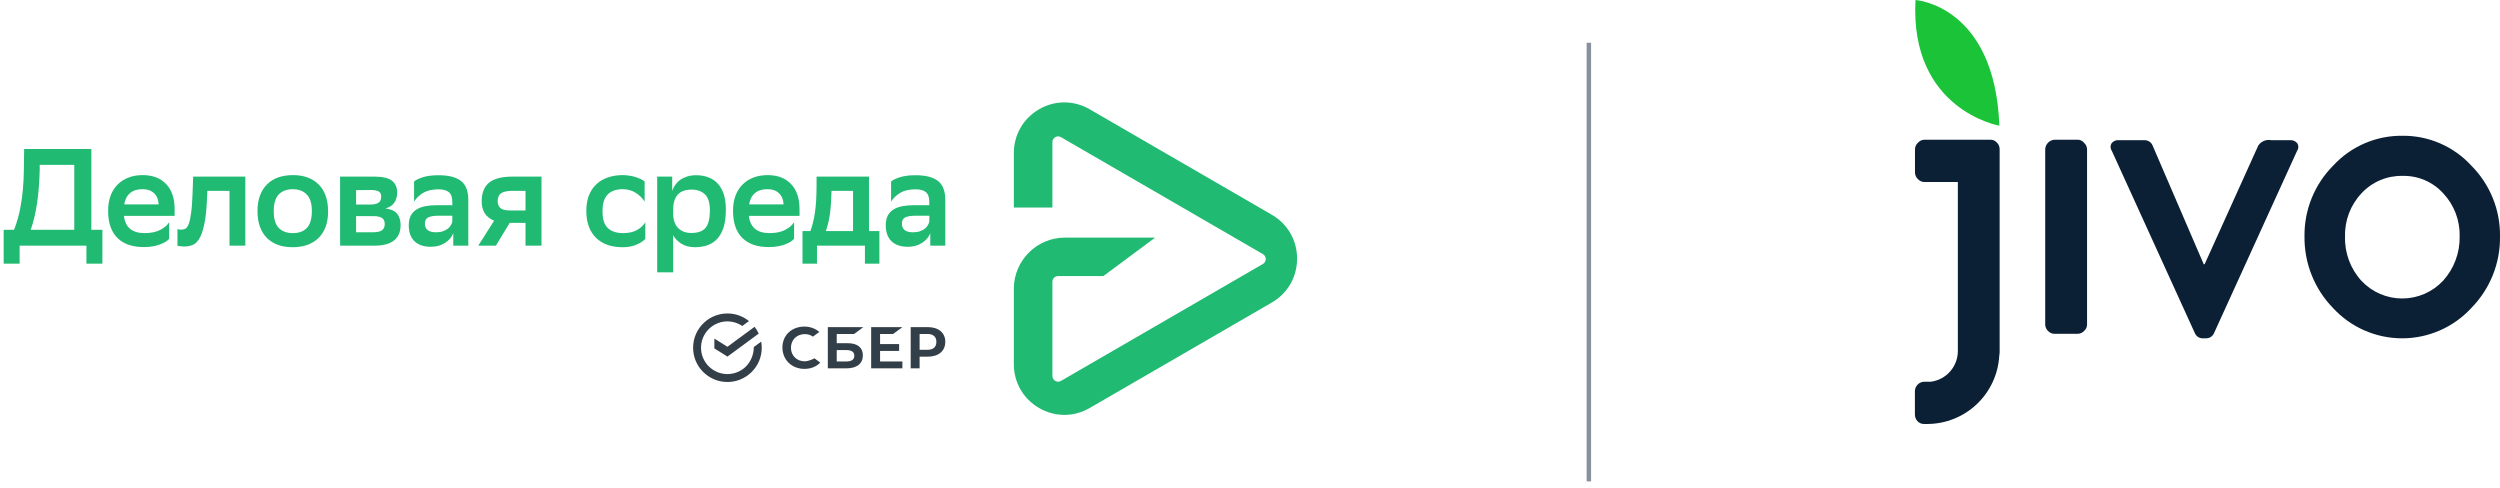 <?xml version="1.0" encoding="UTF-8"?> <svg xmlns="http://www.w3.org/2000/svg" width="282" height="55" viewBox="0 0 282 55" fill="none"> <path d="M143.459 24.223L122.91 12.324C121.124 11.291 118.994 11.291 117.211 12.324C115.425 13.357 114.36 15.207 114.36 17.275V23.41H118.712V16.027C118.712 15.534 119.246 15.223 119.674 15.471L142.456 28.663C142.883 28.91 142.883 29.527 142.456 29.776L119.674 42.968C119.246 43.215 118.712 42.906 118.712 42.413V31.782C118.712 31.427 118.998 31.14 119.352 31.14H124.462L130.256 26.837V26.802H120.123C116.945 26.802 114.36 29.394 114.36 32.582V41.074C114.36 43.139 115.425 44.992 117.211 46.025C118.103 46.542 119.082 46.8 120.061 46.8C121.04 46.8 122.019 46.542 122.912 46.025L143.461 34.126C145.246 33.093 146.312 31.242 146.312 29.174C146.312 27.106 145.244 25.256 143.459 24.223Z" fill="#21BA72"></path> <path d="M80.665 35.615C81.137 35.433 81.639 35.347 82.143 35.36C82.994 35.377 83.817 35.678 84.486 36.217L83.733 36.77C83.278 36.46 82.748 36.282 82.203 36.256C82.184 36.255 82.166 36.254 82.148 36.254C82.116 36.253 82.085 36.252 82.054 36.252C81.316 36.251 80.606 36.525 80.057 37.021C79.489 37.534 79.12 38.262 79.08 39.075C79.077 39.125 79.076 39.174 79.076 39.224C79.076 39.994 79.371 40.697 79.855 41.226C80.135 41.531 80.473 41.775 80.849 41.942C81.184 42.09 81.541 42.175 81.905 42.192C81.952 42.195 82 42.196 82.047 42.196L82.054 42.196C82.792 42.197 83.502 41.922 84.051 41.426C84.653 40.882 85.031 40.017 85.031 39.144C85.031 39.124 85.031 39.184 85.031 39.164L85.031 39.144L85.864 38.531C85.905 38.756 85.926 38.987 85.926 39.224C85.926 40.291 85.493 41.257 84.792 41.956C84.407 42.34 83.948 42.639 83.443 42.833C82.96 43.019 82.445 43.105 81.928 43.087C81.432 43.072 80.943 42.961 80.487 42.759C80.051 42.566 79.654 42.294 79.316 41.956C78.615 41.257 78.182 40.291 78.182 39.224C78.182 38.087 78.673 37.065 79.456 36.358C79.81 36.038 80.22 35.786 80.665 35.615Z" fill="#333F48"></path> <path d="M100.738 37.673L101.79 36.898H98.267V41.549H101.79V40.775H99.272V39.584H101.42V38.81H99.272V37.673L100.738 37.673Z" fill="#333F48"></path> <path fill-rule="evenodd" clip-rule="evenodd" d="M95.607 38.711H94.383V37.673H96.337L97.39 36.898H93.378V41.549H95.477C96.655 41.549 97.331 41.017 97.331 40.088C97.331 39.201 96.719 38.711 95.607 38.711ZM95.432 40.775H94.383V39.486H95.432C96.07 39.486 96.368 39.702 96.368 40.13C96.368 40.569 96.053 40.775 95.432 40.775Z" fill="#333F48"></path> <path fill-rule="evenodd" clip-rule="evenodd" d="M104.645 36.898H102.726V41.549H103.732V40.232H104.645C105.869 40.232 106.63 39.59 106.63 38.563C106.63 37.536 105.869 36.898 104.645 36.898ZM104.624 39.458H103.732V37.673H104.624C105.268 37.673 105.623 37.989 105.623 38.565C105.623 39.141 105.268 39.458 104.624 39.458Z" fill="#333F48"></path> <path d="M91.874 40.42C91.617 40.562 91.094 40.759 90.784 40.759C89.877 40.759 89.219 40.113 89.219 39.223C89.219 38.334 89.877 37.688 90.784 37.688C91.127 37.688 91.434 37.784 91.698 37.973L92.42 37.443C91.999 37.074 91.388 36.837 90.745 36.837C90.047 36.837 89.413 37.072 88.961 37.498C88.506 37.927 88.256 38.53 88.256 39.197C88.256 39.867 88.506 40.48 88.959 40.922C89.413 41.366 90.045 41.61 90.738 41.61C91.463 41.61 92.096 41.358 92.525 40.899L91.874 40.42Z" fill="#333F48"></path> <path d="M85.118 36.861C85.301 37.097 85.457 37.354 85.582 37.629L82.054 40.224L80.58 39.302V38.193L82.054 39.115L85.118 36.861Z" fill="#333F48"></path> <path d="M1.583 25.921C1.738 25.547 1.876 25.137 1.999 24.69C2.133 24.244 2.246 23.745 2.338 23.194C2.441 22.633 2.523 22.015 2.585 21.34C2.646 20.654 2.682 19.896 2.693 19.065L2.723 16.806H10.303V25.921H11.55V29.739H9.748V27.713H2.215V29.739H0.413V25.921H1.583ZM4.48 19.112C4.418 21.937 4.079 24.207 3.463 25.921H8.377V18.598H4.48V19.112Z" fill="#21BA72"></path> <path d="M19.081 26.934C18.989 27.048 18.855 27.163 18.681 27.277C18.506 27.381 18.296 27.48 18.049 27.573C17.803 27.666 17.526 27.739 17.217 27.791C16.92 27.843 16.596 27.869 16.247 27.869C14.963 27.879 13.967 27.542 13.258 26.856C12.55 26.16 12.195 25.137 12.195 23.787C12.195 23.142 12.288 22.571 12.473 22.072C12.668 21.563 12.94 21.137 13.289 20.795C13.638 20.452 14.049 20.192 14.522 20.016C15.004 19.839 15.538 19.751 16.124 19.751C17.243 19.761 18.116 20.099 18.742 20.764C19.379 21.428 19.698 22.374 19.698 23.599V24.347H13.982C14.126 25.646 14.902 26.295 16.309 26.295C17.017 26.295 17.603 26.176 18.065 25.937C18.537 25.698 18.876 25.407 19.081 25.064V26.934ZM16.078 21.34C15.492 21.34 15.025 21.485 14.676 21.776C14.326 22.067 14.106 22.493 14.013 23.054H17.895C17.875 22.524 17.705 22.109 17.387 21.808C17.069 21.496 16.632 21.34 16.078 21.34Z" fill="#21BA72"></path> <path d="M25.887 21.527H23.391L23.345 22.509C23.294 23.724 23.186 24.685 23.022 25.391C22.868 26.098 22.672 26.633 22.436 26.996C22.2 27.35 21.938 27.573 21.651 27.666C21.363 27.76 21.07 27.807 20.773 27.807C20.629 27.807 20.485 27.796 20.341 27.776C20.208 27.765 20.1 27.75 20.018 27.729V25.843C20.141 25.885 20.274 25.906 20.418 25.906C20.583 25.906 20.737 25.875 20.88 25.812C21.034 25.739 21.168 25.563 21.281 25.282C21.394 25.002 21.486 24.576 21.558 24.005C21.64 23.433 21.697 22.639 21.728 21.621L21.789 19.922H27.674V27.713H25.887V21.527Z" fill="#21BA72"></path> <path d="M33.004 27.885C32.398 27.885 31.854 27.802 31.371 27.635C30.888 27.459 30.473 27.199 30.123 26.856C29.774 26.513 29.507 26.087 29.322 25.578C29.137 25.069 29.045 24.472 29.045 23.787C29.045 23.111 29.143 22.524 29.338 22.026C29.533 21.517 29.805 21.096 30.154 20.764C30.503 20.421 30.924 20.166 31.417 20C31.91 19.834 32.46 19.751 33.066 19.751C33.661 19.751 34.2 19.839 34.683 20.016C35.176 20.192 35.592 20.452 35.931 20.795C36.28 21.137 36.547 21.563 36.732 22.072C36.917 22.581 37.009 23.174 37.009 23.849C37.009 24.524 36.912 25.116 36.717 25.625C36.521 26.124 36.249 26.539 35.9 26.872C35.551 27.204 35.13 27.459 34.637 27.635C34.144 27.802 33.6 27.885 33.004 27.885ZM30.878 23.833C30.878 24.695 31.068 25.324 31.448 25.719C31.828 26.103 32.357 26.295 33.035 26.295C33.723 26.295 34.252 26.098 34.621 25.703C34.991 25.298 35.176 24.68 35.176 23.849V23.802C35.176 22.94 34.981 22.317 34.591 21.932C34.211 21.538 33.682 21.34 33.004 21.34C32.316 21.351 31.787 21.558 31.417 21.963C31.058 22.358 30.878 22.966 30.878 23.787V23.833Z" fill="#21BA72"></path> <path d="M38.362 19.922H42.244C43.168 19.922 43.826 20.078 44.216 20.39C44.606 20.691 44.801 21.137 44.801 21.73C44.801 22.197 44.683 22.587 44.447 22.898C44.221 23.2 43.898 23.402 43.476 23.506C43.723 23.537 43.949 23.594 44.154 23.677C44.37 23.75 44.55 23.859 44.693 24.005C44.847 24.15 44.965 24.337 45.048 24.566C45.14 24.794 45.186 25.075 45.186 25.407C45.186 26.155 44.94 26.726 44.447 27.121C43.964 27.516 43.215 27.713 42.198 27.713H38.362V19.922ZM42.028 26.202C42.511 26.202 42.86 26.129 43.076 25.984C43.292 25.828 43.399 25.594 43.399 25.282C43.399 24.94 43.292 24.706 43.076 24.581C42.87 24.446 42.557 24.379 42.136 24.379H40.164V26.202H42.028ZM41.813 23.07C42.172 23.07 42.46 23.007 42.675 22.883C42.891 22.748 42.999 22.514 42.999 22.181C42.999 21.891 42.901 21.693 42.706 21.589C42.511 21.485 42.218 21.434 41.828 21.434L40.164 21.449V23.07H41.813Z" fill="#21BA72"></path> <path d="M46.708 20.468C46.965 20.27 47.319 20.104 47.771 19.969C48.233 19.834 48.798 19.766 49.466 19.766C50.596 19.766 51.438 19.979 51.992 20.405C52.547 20.831 52.824 21.553 52.824 22.571V27.713H51.13V26.311C50.945 26.768 50.626 27.137 50.175 27.417C49.733 27.698 49.204 27.838 48.588 27.838C47.807 27.838 47.196 27.63 46.755 27.215C46.323 26.789 46.108 26.191 46.108 25.423C46.108 24.976 46.185 24.607 46.339 24.316C46.493 24.025 46.708 23.797 46.986 23.631C47.263 23.454 47.597 23.329 47.987 23.257C48.377 23.184 48.809 23.148 49.281 23.148H51.022V22.805C51.022 22.254 50.888 21.875 50.621 21.667C50.364 21.459 49.979 21.356 49.466 21.356C48.757 21.356 48.187 21.485 47.756 21.745C47.325 21.994 46.975 22.327 46.708 22.742V20.468ZM49.158 26.202C49.466 26.202 49.728 26.165 49.943 26.093C50.169 26.009 50.359 25.911 50.513 25.797C50.667 25.672 50.785 25.537 50.868 25.391C50.95 25.246 51.001 25.106 51.022 24.971V24.332H49.497C48.963 24.332 48.567 24.394 48.31 24.519C48.054 24.643 47.925 24.882 47.925 25.236C47.925 25.537 48.028 25.776 48.233 25.952C48.449 26.119 48.757 26.202 49.158 26.202Z" fill="#21BA72"></path> <path d="M59.278 25.142H57.491L55.935 27.713H53.948L55.735 24.893C55.273 24.706 54.923 24.43 54.687 24.067C54.451 23.693 54.333 23.252 54.333 22.742C54.333 21.766 54.61 21.054 55.165 20.608C55.719 20.151 56.597 19.922 57.799 19.922H61.08V27.713H59.278V25.142ZM57.845 21.527C57.239 21.527 56.803 21.615 56.536 21.792C56.269 21.969 56.135 22.285 56.135 22.742C56.145 23.064 56.258 23.314 56.474 23.49C56.69 23.657 57.034 23.74 57.506 23.74H59.278V21.527H57.845Z" fill="#21BA72"></path> <path d="M72.791 26.934C72.617 27.152 72.304 27.365 71.852 27.573C71.4 27.781 70.861 27.885 70.234 27.885C69.618 27.885 69.058 27.802 68.555 27.635C68.052 27.459 67.621 27.199 67.261 26.856C66.902 26.513 66.624 26.087 66.429 25.578C66.234 25.069 66.137 24.472 66.137 23.787C66.137 23.122 66.234 22.54 66.429 22.041C66.635 21.532 66.917 21.111 67.277 20.779C67.636 20.436 68.067 20.182 68.571 20.016C69.074 19.839 69.633 19.751 70.25 19.751C70.773 19.761 71.251 19.834 71.682 19.969C72.114 20.104 72.458 20.27 72.714 20.468V22.742C72.447 22.327 72.109 21.994 71.698 21.745C71.297 21.485 70.814 21.351 70.25 21.34C69.51 21.34 68.945 21.538 68.555 21.932C68.165 22.327 67.97 22.919 67.97 23.709V23.942C67.97 24.753 68.17 25.35 68.571 25.734C68.981 26.108 69.551 26.295 70.281 26.295C70.927 26.295 71.456 26.176 71.867 25.937C72.288 25.698 72.596 25.407 72.791 25.064V26.934Z" fill="#21BA72"></path> <path d="M74.13 19.922H75.824V21.543C75.896 21.325 75.999 21.111 76.132 20.904C76.276 20.686 76.456 20.493 76.672 20.327C76.897 20.161 77.165 20.026 77.473 19.922C77.781 19.818 78.14 19.766 78.551 19.766C79.044 19.766 79.491 19.844 79.891 20C80.302 20.145 80.651 20.374 80.939 20.686C81.237 20.997 81.468 21.397 81.632 21.886C81.796 22.374 81.878 22.961 81.878 23.646C81.878 24.415 81.796 25.069 81.632 25.61C81.468 26.139 81.231 26.576 80.923 26.919C80.626 27.251 80.261 27.495 79.83 27.651C79.398 27.807 78.921 27.885 78.397 27.885C77.781 27.885 77.262 27.75 76.841 27.48C76.43 27.209 76.127 26.892 75.932 26.529V30.721H74.13V19.922ZM75.932 24.082C75.932 24.789 76.117 25.334 76.487 25.719C76.856 26.093 77.36 26.28 77.996 26.28C78.726 26.28 79.254 26.087 79.583 25.703C79.912 25.308 80.076 24.649 80.076 23.724C80.076 22.872 79.886 22.27 79.506 21.917C79.136 21.563 78.643 21.387 78.027 21.387C77.319 21.387 76.795 21.574 76.456 21.948C76.127 22.322 75.953 22.836 75.932 23.49V24.082Z" fill="#21BA72"></path> <path d="M89.571 26.934C89.479 27.048 89.345 27.163 89.171 27.277C88.996 27.381 88.785 27.48 88.539 27.573C88.293 27.666 88.015 27.739 87.707 27.791C87.409 27.843 87.086 27.869 86.737 27.869C85.453 27.879 84.457 27.542 83.748 26.856C83.04 26.16 82.685 25.137 82.685 23.787C82.685 23.142 82.778 22.571 82.963 22.072C83.158 21.563 83.43 21.137 83.779 20.795C84.128 20.452 84.539 20.192 85.011 20.016C85.494 19.839 86.028 19.751 86.613 19.751C87.733 19.761 88.606 20.099 89.232 20.764C89.869 21.428 90.187 22.374 90.187 23.599V24.347H84.472C84.616 25.646 85.391 26.295 86.798 26.295C87.507 26.295 88.092 26.176 88.554 25.937C89.027 25.698 89.366 25.407 89.571 25.064V26.934ZM86.567 21.34C85.982 21.34 85.514 21.485 85.165 21.776C84.816 22.067 84.595 22.493 84.503 23.054H88.385C88.364 22.524 88.195 22.109 87.877 21.808C87.558 21.496 87.122 21.34 86.567 21.34Z" fill="#21BA72"></path> <path d="M91.416 26.061C91.519 25.781 91.611 25.475 91.694 25.142C91.786 24.799 91.863 24.415 91.925 23.989C91.986 23.563 92.032 23.09 92.063 22.571C92.094 22.041 92.109 21.454 92.109 20.81V19.922H98.025V26.061H99.196V29.739H97.563V27.713H92.156V29.739H90.523V26.061H91.416ZM93.789 21.714C93.768 22.618 93.712 23.418 93.619 24.114C93.527 24.799 93.373 25.449 93.157 26.061H96.223V21.527H93.789V21.714Z" fill="#21BA72"></path> <path d="M100.514 20.468C100.771 20.27 101.125 20.104 101.577 19.969C102.039 19.834 102.604 19.766 103.272 19.766C104.401 19.766 105.243 19.979 105.798 20.405C106.352 20.831 106.63 21.553 106.63 22.571V27.713H104.935V26.311C104.75 26.768 104.432 27.137 103.98 27.417C103.539 27.698 103.01 27.838 102.393 27.838C101.613 27.838 101.002 27.63 100.56 27.215C100.129 26.789 99.913 26.191 99.913 25.423C99.913 24.976 99.99 24.607 100.144 24.316C100.298 24.025 100.514 23.797 100.791 23.631C101.069 23.454 101.402 23.329 101.793 23.257C102.183 23.184 102.614 23.148 103.087 23.148H104.827V22.805C104.827 22.254 104.694 21.875 104.427 21.667C104.17 21.459 103.785 21.356 103.272 21.356C102.563 21.356 101.993 21.485 101.562 21.745C101.13 21.994 100.781 22.327 100.514 22.742V20.468ZM102.963 26.202C103.272 26.202 103.533 26.165 103.749 26.093C103.975 26.009 104.165 25.911 104.319 25.797C104.473 25.672 104.591 25.537 104.673 25.391C104.756 25.246 104.807 25.106 104.827 24.971V24.332H103.302C102.768 24.332 102.373 24.394 102.116 24.519C101.859 24.643 101.731 24.882 101.731 25.236C101.731 25.537 101.834 25.776 102.039 25.952C102.255 26.119 102.563 26.202 102.963 26.202Z" fill="#21BA72"></path> <line x1="179.224" y1="4.821" x2="179.224" y2="54.3" stroke="#89909D" stroke-width="0.5"></line> <g clip-path="url(#clip0)"> <path fill-rule="evenodd" clip-rule="evenodd" d="M234.376 15.761H231.752C231.479 15.778 231.221 15.895 231.028 16.089C230.834 16.282 230.718 16.54 230.7 16.813V36.589C230.699 36.728 230.727 36.865 230.781 36.993C230.835 37.121 230.915 37.236 231.015 37.332C231.109 37.434 231.223 37.515 231.35 37.57C231.477 37.625 231.615 37.652 231.753 37.651H234.377C234.51 37.649 234.642 37.62 234.763 37.565C234.884 37.511 234.993 37.431 235.083 37.332C235.191 37.241 235.277 37.127 235.335 36.999C235.394 36.87 235.423 36.73 235.42 36.589V16.823C235.415 16.687 235.382 16.555 235.324 16.432C235.266 16.31 235.184 16.201 235.083 16.111C234.999 16.002 234.892 15.915 234.77 15.854C234.647 15.793 234.512 15.761 234.376 15.761V15.761ZM258.315 15.814H256.197C255.92 15.757 255.633 15.785 255.372 15.893C255.111 16 254.888 16.184 254.732 16.42L248.684 29.802H248.579L242.815 16.42C242.74 16.233 242.608 16.074 242.438 15.966C242.268 15.857 242.069 15.804 241.867 15.814H239.012C238.851 15.794 238.688 15.819 238.539 15.884C238.391 15.95 238.263 16.054 238.169 16.186C238.095 16.318 238.061 16.468 238.07 16.619C238.079 16.77 238.132 16.914 238.222 17.036L247.596 37.61C247.678 37.788 247.813 37.937 247.983 38.035C248.153 38.134 248.349 38.178 248.545 38.161H248.832C249.018 38.167 249.203 38.118 249.362 38.02C249.521 37.922 249.648 37.779 249.727 37.61L259.101 17.037C259.19 16.915 259.243 16.77 259.252 16.62C259.262 16.469 259.227 16.319 259.153 16.187C259.058 16.058 258.93 15.956 258.783 15.89C258.636 15.825 258.475 15.798 258.315 15.813V15.814ZM271 15.316C269.536 15.297 268.085 15.586 266.739 16.164C265.394 16.742 264.186 17.597 263.193 18.672C262.145 19.721 261.318 20.969 260.761 22.343C260.203 23.716 259.927 25.188 259.947 26.67C259.908 29.685 261.068 32.592 263.172 34.752C264.165 35.828 265.37 36.686 266.711 37.272C268.052 37.859 269.5 38.162 270.963 38.162C272.427 38.162 273.875 37.859 275.216 37.272C276.556 36.686 277.761 35.828 278.755 34.752C279.804 33.687 280.632 32.424 281.189 31.036C281.746 29.648 282.022 28.163 282 26.668C282.021 25.186 281.744 23.714 281.187 22.341C280.629 20.967 279.802 19.719 278.755 18.671C277.769 17.599 276.569 16.747 275.234 16.169C273.898 15.591 272.455 15.3 271 15.315V15.316ZM275.584 31.661C274.996 32.292 274.285 32.795 273.495 33.141C272.706 33.486 271.853 33.666 270.991 33.669C270.129 33.672 269.276 33.498 268.483 33.158C267.691 32.819 266.977 32.32 266.385 31.694C265.133 30.33 264.464 28.531 264.521 26.68C264.47 24.869 265.14 23.111 266.385 21.794C266.973 21.162 267.688 20.661 268.484 20.325C269.279 19.988 270.136 19.823 271 19.84C271.859 19.818 272.714 19.981 273.505 20.318C274.295 20.655 275.005 21.159 275.584 21.794C276.2 22.447 276.682 23.214 277.002 24.052C277.322 24.89 277.473 25.783 277.448 26.68C277.483 28.517 276.816 30.299 275.584 31.661V31.661ZM224.525 15.761H217.052C216.918 15.767 216.786 15.8 216.664 15.858C216.543 15.917 216.435 16 216.346 16.101C216.244 16.192 216.161 16.303 216.103 16.427C216.045 16.552 216.013 16.686 216.01 16.823V19.468C216.013 19.608 216.044 19.747 216.102 19.874C216.16 20.002 216.243 20.117 216.346 20.211C216.437 20.309 216.546 20.387 216.667 20.442C216.788 20.496 216.919 20.526 217.052 20.53H220.846V39.572C220.851 40.423 220.545 41.246 219.986 41.887C219.427 42.529 218.654 42.944 217.811 43.056H217.052C216.774 43.064 216.509 43.179 216.313 43.377C216.118 43.575 216.005 43.84 216 44.119V46.764C216.002 47.038 216.104 47.302 216.287 47.507C216.383 47.611 216.501 47.693 216.632 47.748C216.763 47.803 216.904 47.829 217.045 47.825H217.415C219.49 47.815 221.483 47.013 222.988 45.585C224.493 44.156 225.397 42.208 225.516 40.136C225.547 39.971 225.562 39.804 225.559 39.636V16.823C225.559 16.684 225.532 16.546 225.478 16.418C225.423 16.29 225.343 16.175 225.243 16.079C225.154 15.977 225.043 15.895 224.919 15.84C224.795 15.785 224.66 15.758 224.525 15.761V15.761Z" fill="#0B1F35"></path> <path fill-rule="evenodd" clip-rule="evenodd" d="M216.066 0C215.412 12.416 225.527 14.18 225.527 14.18C225.022 0.583 216.066 0 216.066 0Z" fill="#1BC339"></path> </g> <defs> <clipPath id="clip0"> <rect width="66" height="47.826" fill="white" transform="translate(216)"></rect> </clipPath> </defs> </svg> 